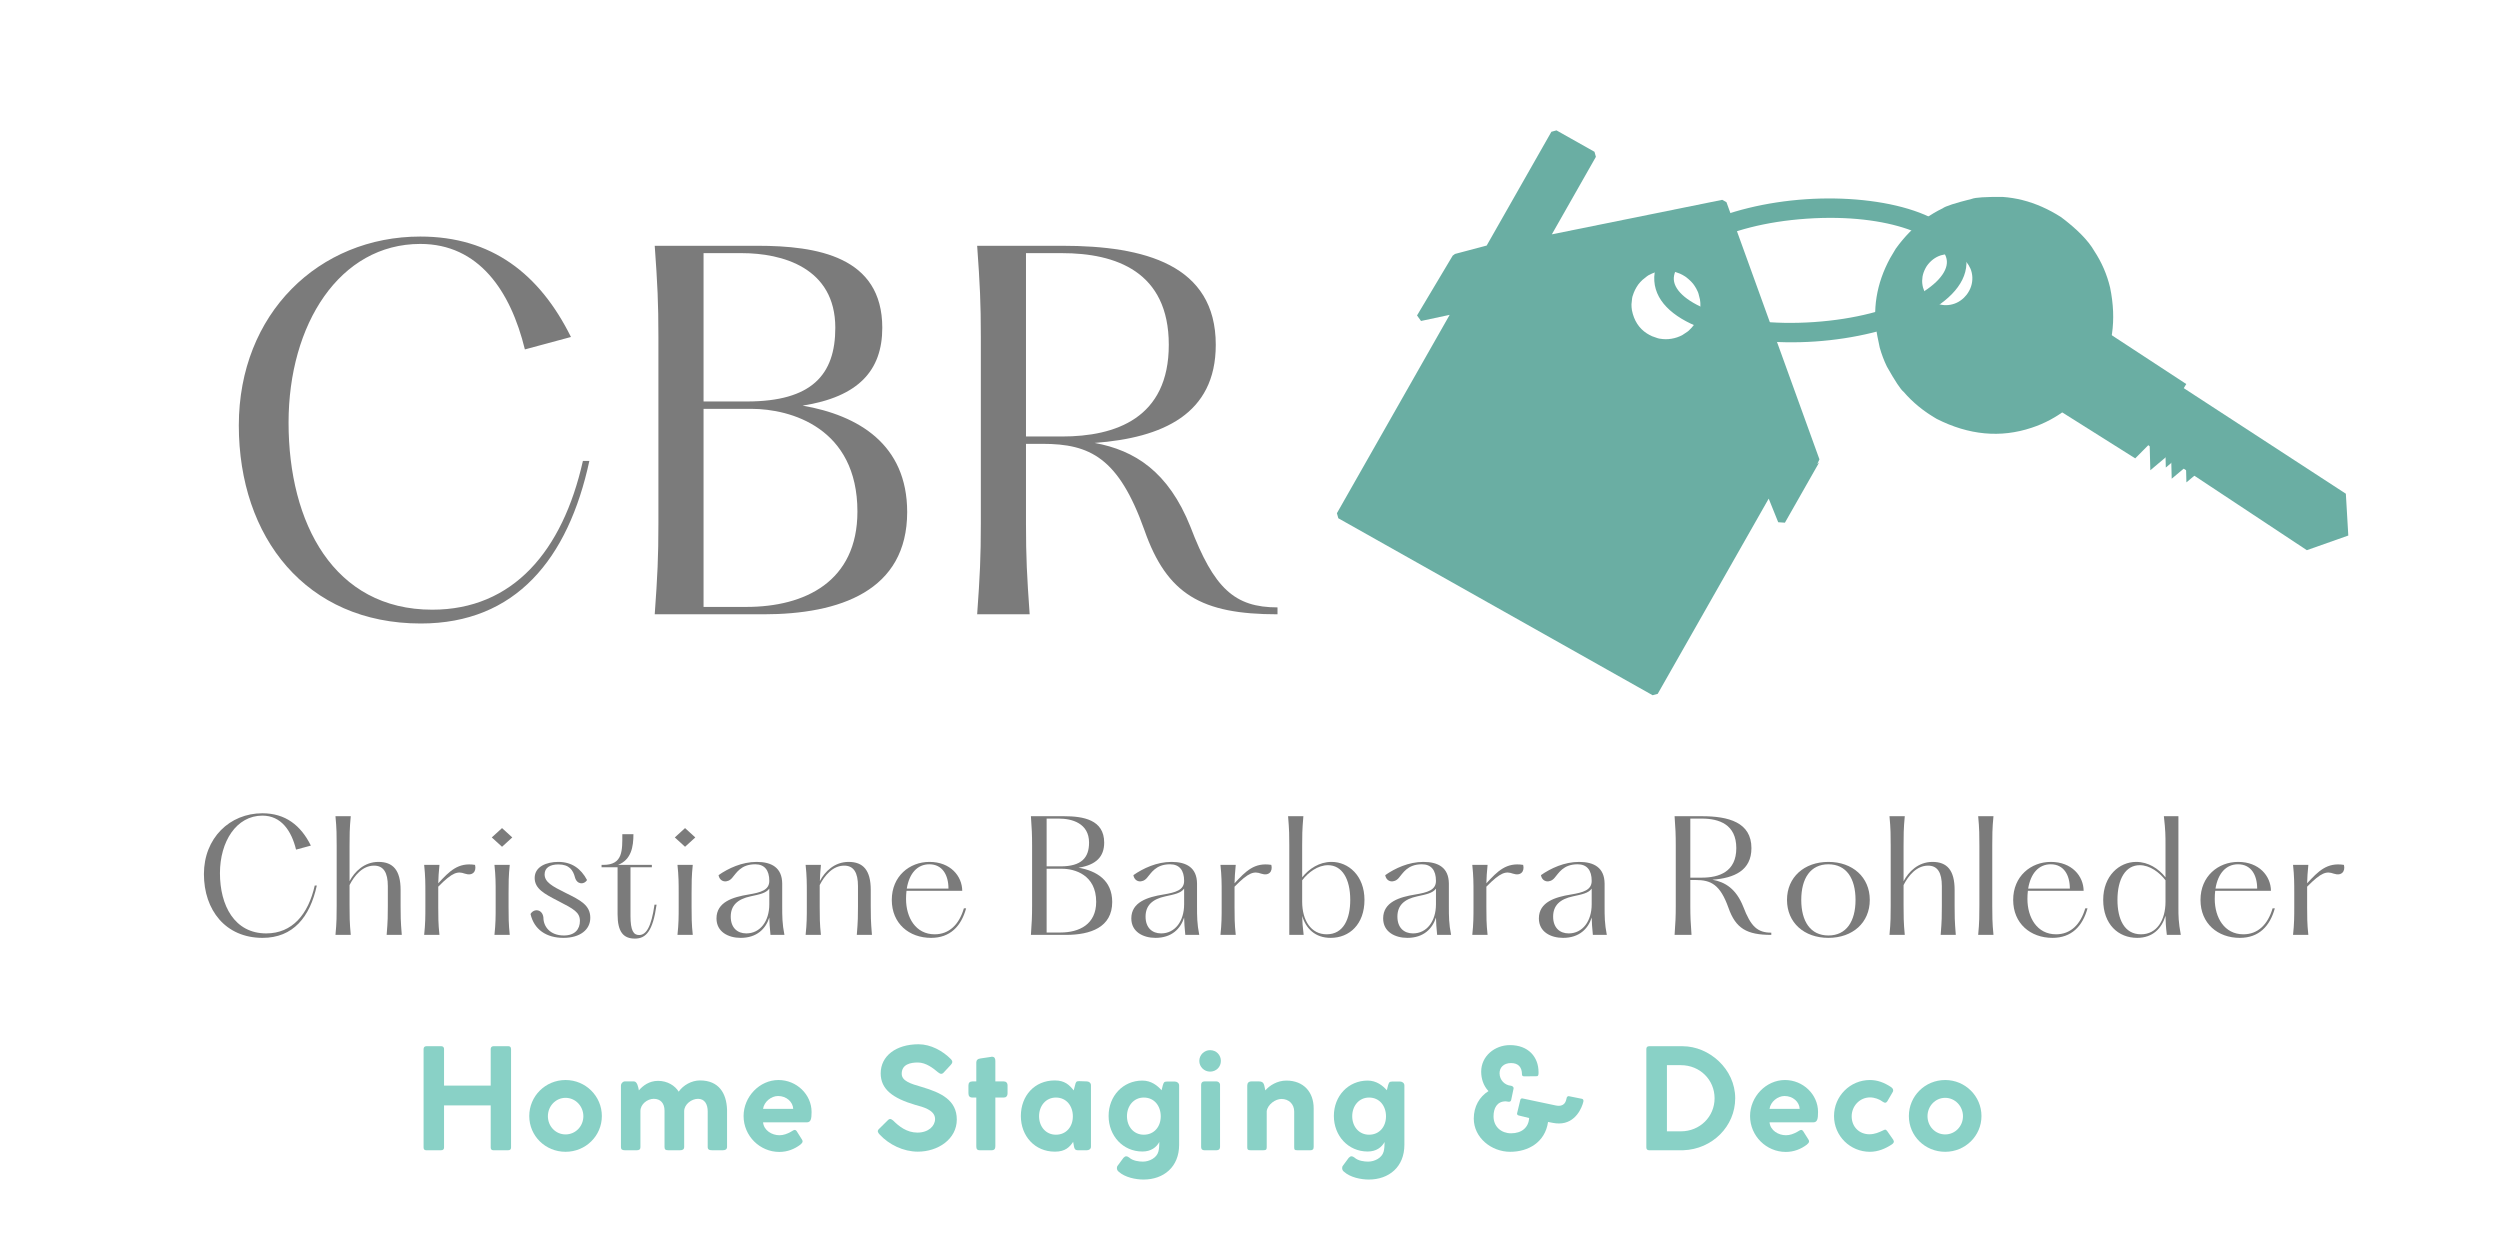 <svg xmlns="http://www.w3.org/2000/svg" xmlns:xlink="http://www.w3.org/1999/xlink" width="464" zoomAndPan="magnify" viewBox="0 0 348 174.75" height="233" preserveAspectRatio="xMidYMid meet" version="1.0"><defs><g/><clipPath id="42770cbd95"><path d="M 286 46 L 326.895 46 L 326.895 77 L 286 77 Z M 286 46 " clip-rule="nonzero"/></clipPath><clipPath id="855d3e62af"><path d="M 186.098 18.141 L 253 18.141 L 253 96.781 L 186.098 96.781 Z M 186.098 18.141 " clip-rule="nonzero"/></clipPath><clipPath id="f212c55adb"><path d="M 186.098 18.141 L 254 18.141 L 254 96.781 L 186.098 96.781 Z M 186.098 18.141 " clip-rule="nonzero"/></clipPath></defs><g clip-path="url(#42770cbd95)"><path fill="#6aaea3" d="M 326.883 74.547 L 326.543 68.727 L 303.98 54.031 L 304.328 53.457 L 293.699 46.496 L 286.629 57.133 L 297.223 63.805 L 299.039 61.973 L 321.113 76.586 L 326.883 74.547 " fill-opacity="1" fill-rule="nonzero"/></g><path fill="#6aaea3" d="M 268.207 37.031 L 268.41 36.762 C 268.691 36.422 269.004 36.141 269.344 35.926 C 269.516 35.816 269.695 35.723 269.883 35.645 C 269.969 35.586 270.266 35.508 270.773 35.402 C 271.836 35.297 272.727 35.566 273.445 36.203 C 273.602 36.348 273.738 36.5 273.859 36.66 C 273.941 36.73 274.086 36.984 274.301 37.422 C 274.445 37.781 274.531 38.172 274.551 38.59 C 274.582 39.477 274.316 40.293 273.746 41.039 C 273.461 41.375 273.258 41.582 273.141 41.656 C 272.977 41.789 272.809 41.906 272.633 42.008 C 272.285 42.207 271.91 42.344 271.508 42.418 C 271.102 42.496 270.703 42.5 270.309 42.434 C 269.891 42.371 269.469 42.203 269.039 41.93 C 268.688 41.684 268.398 41.398 268.172 41.078 C 268.059 40.918 267.961 40.75 267.879 40.57 C 267.703 40.109 267.613 39.824 267.617 39.711 C 267.582 39.504 267.562 39.301 267.562 39.102 C 267.594 38.598 267.637 38.297 267.684 38.199 C 267.789 37.805 267.965 37.414 268.207 37.031 M 263.887 34.621 L 263.105 35.938 C 262.145 37.703 261.516 39.508 261.219 41.348 C 261.07 42.27 261.008 43.199 261.023 44.141 C 260.934 44.609 261.145 46.027 261.66 48.391 C 261.918 49.309 262.25 50.188 262.656 51.027 C 263.801 53.059 264.578 54.23 264.984 54.543 C 266.25 56.016 267.789 57.273 269.594 58.312 C 274.074 60.578 278.484 60.988 282.816 59.539 C 284.586 58.957 286.23 58.078 287.75 56.898 C 289.246 55.871 290.664 54.234 292.008 51.984 C 294.082 48.566 294.656 44.582 293.727 40.035 C 293.293 38.211 292.559 36.512 291.523 34.938 C 290.688 33.484 289.148 31.914 286.906 30.227 C 285.152 29.105 283.355 28.312 281.527 27.852 C 280.609 27.621 279.684 27.477 278.75 27.41 C 276.398 27.395 274.977 27.484 274.484 27.68 C 272.148 28.266 270.793 28.707 270.418 29 C 269.574 29.406 268.77 29.883 268.004 30.434 C 266.477 31.535 265.102 32.93 263.887 34.621 Z M 263.887 34.621 " fill-opacity="1" fill-rule="nonzero"/><path fill="#6aaea3" d="M 299.324 65.461 L 299.18 59.812 C 300.645 60.504 302.109 61.195 303.574 61.883 L 299.324 65.461 " fill-opacity="1" fill-rule="nonzero"/><path fill="#6aaea3" d="M 301.48 65.082 L 301.34 59.438 L 305.73 61.504 L 301.48 65.082 " fill-opacity="1" fill-rule="nonzero"/><path fill="#6aaea3" d="M 302.301 66.637 L 302.16 60.988 C 303.625 61.68 305.09 62.367 306.555 63.059 C 305.137 64.25 303.719 65.445 302.301 66.637 " fill-opacity="1" fill-rule="nonzero"/><path fill="#6aaea3" d="M 304.348 67.148 L 304.207 61.504 L 308.598 63.574 L 304.348 67.148 " fill-opacity="1" fill-rule="nonzero"/><g clip-path="url(#855d3e62af)"><path fill="#6aaea3" d="M 234.562 38.48 L 234.605 38.508 C 235.219 38.965 235.652 39.402 235.902 39.816 C 236.055 40.039 236.184 40.273 236.289 40.52 C 236.371 40.629 236.488 41.023 236.637 41.699 C 236.84 42.961 236.543 44.152 235.754 45.281 C 235.574 45.516 235.383 45.727 235.18 45.918 C 235.094 46.039 234.766 46.277 234.195 46.633 C 233.723 46.891 233.207 47.066 232.645 47.156 C 232.113 47.242 231.594 47.238 231.086 47.148 C 230.957 47.152 230.582 47.035 229.961 46.801 C 229.719 46.691 229.477 46.559 229.234 46.406 C 228.141 45.695 227.449 44.621 227.164 43.184 C 227.117 42.902 227.098 42.629 227.102 42.355 C 227.156 41.676 227.215 41.273 227.285 41.145 C 227.441 40.617 227.695 40.102 228.047 39.602 C 228.227 39.371 228.418 39.16 228.621 38.969 C 229.145 38.527 229.473 38.289 229.605 38.25 C 230.078 37.992 230.594 37.82 231.152 37.727 C 231.684 37.645 232.207 37.645 232.715 37.734 C 232.844 37.73 233.219 37.848 233.836 38.086 C 234.082 38.195 234.324 38.324 234.562 38.48 M 239.836 28.324 L 215.004 33.355 L 221.699 21.578 L 216.402 18.598 L 207.273 34.656 L 202.66 35.848 L 197.695 44.176 L 202.816 43.078 L 186.547 71.691 L 230.305 96.328 L 246.285 68.219 L 248.008 72.504 L 252.773 64.117 Z M 239.836 28.324 " fill-opacity="1" fill-rule="nonzero"/></g><g clip-path="url(#f212c55adb)"><path fill="#6aaea3" d="M 239.5 28.918 L 252.207 64.066 L 248.09 71.312 L 246.766 68.027 L 245.832 67.965 L 230.105 95.625 L 187.254 71.496 L 203.266 43.336 L 202.707 42.574 L 198.75 43.422 L 202.996 36.293 L 207.367 35.137 C 206.832 35.156 206.949 35.082 207.723 34.91 L 216.602 19.301 L 220.992 21.773 L 214.551 33.102 L 215.105 33.859 L 239.5 28.918 M 240.324 28.148 L 239.734 27.816 L 216.016 32.621 L 222.148 21.832 L 221.953 21.129 L 216.66 18.148 L 215.953 18.344 L 206.945 34.18 L 202.527 35.352 L 202.215 35.586 L 197.25 43.91 L 197.805 44.68 L 201.793 43.828 L 186.098 71.438 L 186.293 72.141 L 230.047 96.777 L 230.754 96.582 L 246.203 69.41 L 247.527 72.695 L 248.461 72.758 L 253.227 64.371 L 252.961 64.598 L 253.266 63.941 Z M 240.324 28.148 " fill-opacity="1" fill-rule="nonzero"/></g><path fill="#6aaea3" d="M 230.281 39.121 C 229.848 32.883 240.473 28.477 251.316 27.738 C 262.16 26.996 273.289 29.914 273.723 36.152 C 274.152 42.391 263.527 46.793 252.684 47.535 C 241.84 48.277 230.711 45.359 230.281 39.121 M 232.996 38.934 C 233.215 42.137 240.848 45.629 252.496 44.832 C 264.145 44.035 271.227 39.539 271.004 36.336 C 270.785 33.137 263.152 29.645 251.504 30.441 C 239.855 31.234 232.773 35.734 232.996 38.934 Z M 232.996 38.934 " fill-opacity="1" fill-rule="nonzero"/><g fill="#7b7b7b" fill-opacity="1"><g transform="translate(27.148, 130.137)"><g><path d="M 16.664 -6.875 C 15.754 -2.828 13.523 -0.207 9.91 -0.207 C 5.492 -0.207 3.469 -4.09 3.469 -8.59 C 3.469 -13.008 5.762 -16.602 9.375 -16.602 C 11.996 -16.602 13.422 -14.496 14.062 -11.871 L 16.125 -12.43 C 14.723 -15.258 12.574 -16.93 9.375 -16.93 C 4.832 -16.93 1.238 -13.484 1.238 -8.465 C 1.238 -3.449 4.254 0.414 9.395 0.414 C 13.648 0.414 16 -2.477 16.953 -6.875 Z M 16.664 -6.875 "/></g></g></g><g fill="#7b7b7b" fill-opacity="1"><g transform="translate(45.377, 130.137)"><g><path d="M 8.445 0 L 10.551 0 C 10.387 -1.98 10.387 -2.746 10.387 -4.004 L 10.387 -6.258 C 10.387 -9.004 9.332 -10.16 7.309 -10.16 C 5.305 -10.16 3.965 -8.773 3.281 -7.473 L 3.281 -12.449 C 3.281 -13.711 3.281 -14.824 3.449 -16.52 L 1.32 -16.52 C 1.488 -14.824 1.488 -13.711 1.488 -12.449 L 1.488 -4.066 C 1.488 -2.809 1.488 -1.691 1.32 0 L 3.449 0 C 3.281 -1.691 3.281 -2.809 3.281 -4.066 L 3.281 -6.938 C 3.945 -8.238 5.078 -9.641 6.691 -9.641 C 8.012 -9.641 8.609 -8.672 8.609 -6.793 L 8.609 -4.004 C 8.609 -2.746 8.609 -1.98 8.445 0 Z M 8.445 0 "/></g></g></g><g fill="#7b7b7b" fill-opacity="1"><g transform="translate(57.723, 130.137)"><g><path d="M 8.402 -9.746 C 6.051 -10.117 4.852 -8.879 3.281 -7.184 C 3.305 -7.969 3.344 -8.754 3.449 -9.746 L 1.32 -9.746 C 1.488 -8.195 1.488 -7.145 1.488 -5.863 L 1.488 -3.859 C 1.488 -2.602 1.488 -1.547 1.32 0 L 3.449 0 C 3.281 -1.547 3.281 -2.602 3.281 -3.859 L 3.281 -6.711 C 5.285 -8.754 5.988 -8.879 6.98 -8.527 C 8.074 -8.156 8.629 -8.836 8.402 -9.746 Z M 8.402 -9.746 "/></g></g></g><g fill="#7b7b7b" fill-opacity="1"><g transform="translate(67.137, 130.137)"><g><path d="M 2.746 -12.266 L 4.172 -13.566 L 2.746 -14.867 L 1.32 -13.566 Z M 1.691 -9.746 C 1.859 -8.195 1.859 -7.145 1.859 -5.863 L 1.859 -3.859 C 1.859 -2.602 1.859 -1.547 1.691 0 L 3.82 0 C 3.656 -1.547 3.656 -2.602 3.656 -3.859 L 3.656 -5.863 C 3.656 -7.145 3.656 -8.195 3.82 -9.746 Z M 1.691 -9.746 "/></g></g></g><g fill="#7b7b7b" fill-opacity="1"><g transform="translate(73.083, 130.137)"><g><path d="M 0.766 -2.91 C 1.258 -0.742 2.973 0.414 5.348 0.414 C 7.66 0.414 9.086 -0.723 9.086 -2.375 C 9.086 -4.148 7.703 -4.832 5.656 -5.844 C 3.777 -6.773 2.727 -7.352 2.727 -8.426 C 2.727 -9.352 3.488 -9.809 4.645 -9.809 C 6.152 -9.809 6.691 -9.023 6.957 -7.992 C 7.227 -7 8.238 -6.957 8.629 -7.641 C 7.785 -9.23 6.504 -10.16 4.625 -10.16 C 3.016 -10.16 1.344 -9.52 1.344 -7.93 C 1.344 -6.422 2.684 -5.719 4.605 -4.727 C 6.812 -3.594 7.641 -3.137 7.641 -1.941 C 7.641 -0.805 6.957 0.082 5.41 0.082 C 3.469 0.082 2.559 -1.176 2.559 -2.414 C 2.438 -3.57 1.258 -3.738 0.766 -2.91 Z M 0.766 -2.91 "/></g></g></g><g fill="#7b7b7b" fill-opacity="1"><g transform="translate(83.385, 130.137)"><g><path d="M 7.723 -4.211 C 7.27 -1.055 6.547 0.02 5.574 0.02 C 4.812 0.02 4.379 -0.578 4.379 -2.645 L 4.379 -9.414 L 7.352 -9.414 L 7.352 -9.746 L 2.645 -9.746 C 4.5 -10.469 4.789 -12.285 4.789 -14.02 L 3.242 -14.02 C 3.242 -11.789 3.344 -9.746 0.621 -9.746 L 0.352 -9.746 L 0.352 -9.414 L 2.582 -9.414 L 2.582 -2.871 C 2.582 -0.391 3.406 0.516 4.996 0.516 C 6.547 0.516 7.496 -0.535 8.012 -4.211 Z M 7.723 -4.211 "/></g></g></g><g fill="#7b7b7b" fill-opacity="1"><g transform="translate(92.613, 130.137)"><g><path d="M 2.746 -12.266 L 4.172 -13.566 L 2.746 -14.867 L 1.32 -13.566 Z M 1.691 -9.746 C 1.859 -8.195 1.859 -7.145 1.859 -5.863 L 1.859 -3.859 C 1.859 -2.602 1.859 -1.547 1.691 0 L 3.82 0 C 3.656 -1.547 3.656 -2.602 3.656 -3.859 L 3.656 -5.863 C 3.656 -7.145 3.656 -8.195 3.82 -9.746 Z M 1.691 -9.746 "/></g></g></g><g fill="#7b7b7b" fill-opacity="1"><g transform="translate(98.559, 130.137)"><g><path d="M 10.633 0 C 10.324 -1.547 10.324 -2.602 10.324 -4.004 L 10.324 -7.145 C 10.305 -9.352 8.859 -10.16 6.773 -10.16 C 4.727 -10.16 2.828 -9.27 1.465 -8.32 C 1.633 -7.309 2.727 -7.164 3.367 -7.949 C 3.922 -8.57 4.543 -9.828 6.566 -9.828 C 7.867 -9.828 8.527 -9.004 8.527 -7.516 C 8.527 -6.234 7.352 -5.906 5.617 -5.617 C 3.469 -5.266 1.176 -4.582 1.176 -2.293 C 1.176 -0.414 2.828 0.414 4.543 0.414 C 6.793 0.414 8.031 -0.848 8.527 -2.414 C 8.547 -1.652 8.59 -1.012 8.691 0 Z M 5.328 -0.207 C 4.066 -0.207 3.16 -1.012 3.16 -2.539 C 3.16 -4.09 4.09 -4.977 5.926 -5.367 C 7.164 -5.637 8.074 -5.801 8.527 -6.441 L 8.527 -4.254 C 8.527 -1.922 7.27 -0.207 5.328 -0.207 Z M 5.328 -0.207 "/></g></g></g><g fill="#7b7b7b" fill-opacity="1"><g transform="translate(110.822, 130.137)"><g><path d="M 8.445 0 L 10.551 0 C 10.387 -1.98 10.387 -2.746 10.387 -4.004 L 10.387 -6.258 C 10.387 -9.004 9.332 -10.16 7.309 -10.16 C 5.328 -10.16 3.984 -8.797 3.305 -7.496 C 3.324 -8.176 3.367 -8.879 3.449 -9.746 L 1.32 -9.746 C 1.488 -8.195 1.488 -7.145 1.488 -5.863 L 1.488 -3.859 C 1.488 -2.602 1.488 -1.547 1.32 0 L 3.449 0 C 3.281 -1.547 3.281 -2.602 3.281 -3.859 L 3.281 -6.938 C 3.945 -8.238 5.078 -9.641 6.691 -9.641 C 8.012 -9.641 8.609 -8.672 8.609 -6.793 L 8.609 -4.004 C 8.609 -2.746 8.609 -1.98 8.445 0 Z M 8.445 0 "/></g></g></g><g fill="#7b7b7b" fill-opacity="1"><g transform="translate(123.168, 130.137)"><g><path d="M 11.004 -3.695 C 10.344 -1.445 8.961 -0.082 6.938 -0.082 C 4.293 -0.082 2.953 -2.414 2.953 -4.996 C 2.953 -5.391 2.973 -5.781 3.016 -6.133 L 10.777 -6.133 C 10.758 -8.195 9.125 -10.16 6.215 -10.16 C 3.426 -10.16 0.969 -8.156 0.969 -4.871 C 0.969 -1.59 3.367 0.414 6.441 0.414 C 9.105 0.414 10.633 -1.219 11.316 -3.695 Z M 6.195 -9.828 C 8.012 -9.828 8.859 -8.34 8.859 -6.441 L 3.055 -6.441 C 3.406 -8.59 4.543 -9.828 6.195 -9.828 Z M 6.195 -9.828 "/></g></g></g><g fill="#7b7b7b" fill-opacity="1"><g transform="translate(135.7, 130.137)"><g/></g></g><g fill="#7b7b7b" fill-opacity="1"><g transform="translate(142.058, 130.137)"><g><path d="M 8.074 -9.352 C 10.57 -9.746 11.645 -10.922 11.645 -12.844 C 11.645 -16.043 8.715 -16.52 6.051 -16.52 L 1.445 -16.52 C 1.57 -14.785 1.609 -13.957 1.609 -12.449 L 1.609 -4.066 C 1.609 -2.559 1.57 -1.734 1.445 0 L 6.316 0 C 9.746 0 12.762 -1.055 12.762 -4.582 C 12.762 -7.617 10.57 -8.918 8.074 -9.352 Z M 3.633 -16.188 L 5.348 -16.188 C 7.145 -16.188 9.539 -15.547 9.539 -12.844 C 9.539 -10.738 8.484 -9.539 5.574 -9.539 L 3.633 -9.539 Z M 5.555 -0.332 L 3.633 -0.332 L 3.633 -9.207 L 5.781 -9.207 C 7.535 -9.207 10.531 -8.363 10.531 -4.605 C 10.531 -1.465 8.176 -0.332 5.555 -0.332 Z M 5.555 -0.332 "/></g></g></g><g fill="#7b7b7b" fill-opacity="1"><g transform="translate(156.303, 130.137)"><g><path d="M 10.633 0 C 10.324 -1.547 10.324 -2.602 10.324 -4.004 L 10.324 -7.145 C 10.305 -9.352 8.859 -10.16 6.773 -10.16 C 4.727 -10.16 2.828 -9.27 1.465 -8.32 C 1.633 -7.309 2.727 -7.164 3.367 -7.949 C 3.922 -8.57 4.543 -9.828 6.566 -9.828 C 7.867 -9.828 8.527 -9.004 8.527 -7.516 C 8.527 -6.234 7.352 -5.906 5.617 -5.617 C 3.469 -5.266 1.176 -4.582 1.176 -2.293 C 1.176 -0.414 2.828 0.414 4.543 0.414 C 6.793 0.414 8.031 -0.848 8.527 -2.414 C 8.547 -1.652 8.59 -1.012 8.691 0 Z M 5.328 -0.207 C 4.066 -0.207 3.16 -1.012 3.16 -2.539 C 3.16 -4.09 4.09 -4.977 5.926 -5.367 C 7.164 -5.637 8.074 -5.801 8.527 -6.441 L 8.527 -4.254 C 8.527 -1.922 7.27 -0.207 5.328 -0.207 Z M 5.328 -0.207 "/></g></g></g><g fill="#7b7b7b" fill-opacity="1"><g transform="translate(168.567, 130.137)"><g><path d="M 8.402 -9.746 C 6.051 -10.117 4.852 -8.879 3.281 -7.184 C 3.305 -7.969 3.344 -8.754 3.449 -9.746 L 1.32 -9.746 C 1.488 -8.195 1.488 -7.145 1.488 -5.863 L 1.488 -3.859 C 1.488 -2.602 1.488 -1.547 1.32 0 L 3.449 0 C 3.281 -1.547 3.281 -2.602 3.281 -3.859 L 3.281 -6.711 C 5.285 -8.754 5.988 -8.879 6.98 -8.527 C 8.074 -8.156 8.629 -8.836 8.402 -9.746 Z M 8.402 -9.746 "/></g></g></g><g fill="#7b7b7b" fill-opacity="1"><g transform="translate(177.981, 130.137)"><g><path d="M 7.371 -10.16 C 5.68 -10.16 4.254 -9.23 3.281 -8.012 L 3.281 -12.512 C 3.281 -13.773 3.281 -14.535 3.449 -16.52 L 1.32 -16.52 C 1.488 -14.535 1.488 -13.773 1.488 -12.512 L 1.488 0 L 3.488 0 C 3.344 -1.137 3.305 -1.797 3.281 -2.645 C 3.801 -0.887 5.078 0.414 7.246 0.414 C 9.871 0.414 11.953 -1.488 11.953 -4.871 C 11.953 -8.238 9.727 -10.16 7.371 -10.16 Z M 6.691 -0.082 C 4.523 -0.082 3.281 -2.004 3.281 -4.625 L 3.281 -7.598 C 4.129 -8.715 5.473 -9.703 6.875 -9.703 C 8.816 -9.703 9.973 -7.824 9.973 -4.871 C 9.973 -2.23 9.043 -0.082 6.691 -0.082 Z M 6.691 -0.082 "/></g></g></g><g fill="#7b7b7b" fill-opacity="1"><g transform="translate(191.359, 130.137)"><g><path d="M 10.633 0 C 10.324 -1.547 10.324 -2.602 10.324 -4.004 L 10.324 -7.145 C 10.305 -9.352 8.859 -10.16 6.773 -10.16 C 4.727 -10.16 2.828 -9.27 1.465 -8.32 C 1.633 -7.309 2.727 -7.164 3.367 -7.949 C 3.922 -8.57 4.543 -9.828 6.566 -9.828 C 7.867 -9.828 8.527 -9.004 8.527 -7.516 C 8.527 -6.234 7.352 -5.906 5.617 -5.617 C 3.469 -5.266 1.176 -4.582 1.176 -2.293 C 1.176 -0.414 2.828 0.414 4.543 0.414 C 6.793 0.414 8.031 -0.848 8.527 -2.414 C 8.547 -1.652 8.59 -1.012 8.691 0 Z M 5.328 -0.207 C 4.066 -0.207 3.16 -1.012 3.16 -2.539 C 3.16 -4.09 4.09 -4.977 5.926 -5.367 C 7.164 -5.637 8.074 -5.801 8.527 -6.441 L 8.527 -4.254 C 8.527 -1.922 7.27 -0.207 5.328 -0.207 Z M 5.328 -0.207 "/></g></g></g><g fill="#7b7b7b" fill-opacity="1"><g transform="translate(203.622, 130.137)"><g><path d="M 8.402 -9.746 C 6.051 -10.117 4.852 -8.879 3.281 -7.184 C 3.305 -7.969 3.344 -8.754 3.449 -9.746 L 1.32 -9.746 C 1.488 -8.195 1.488 -7.145 1.488 -5.863 L 1.488 -3.859 C 1.488 -2.602 1.488 -1.547 1.32 0 L 3.449 0 C 3.281 -1.547 3.281 -2.602 3.281 -3.859 L 3.281 -6.711 C 5.285 -8.754 5.988 -8.879 6.98 -8.527 C 8.074 -8.156 8.629 -8.836 8.402 -9.746 Z M 8.402 -9.746 "/></g></g></g><g fill="#7b7b7b" fill-opacity="1"><g transform="translate(213.036, 130.137)"><g><path d="M 10.633 0 C 10.324 -1.547 10.324 -2.602 10.324 -4.004 L 10.324 -7.145 C 10.305 -9.352 8.859 -10.16 6.773 -10.16 C 4.727 -10.16 2.828 -9.27 1.465 -8.32 C 1.633 -7.309 2.727 -7.164 3.367 -7.949 C 3.922 -8.57 4.543 -9.828 6.566 -9.828 C 7.867 -9.828 8.527 -9.004 8.527 -7.516 C 8.527 -6.234 7.352 -5.906 5.617 -5.617 C 3.469 -5.266 1.176 -4.582 1.176 -2.293 C 1.176 -0.414 2.828 0.414 4.543 0.414 C 6.793 0.414 8.031 -0.848 8.527 -2.414 C 8.547 -1.652 8.59 -1.012 8.691 0 Z M 5.328 -0.207 C 4.066 -0.207 3.16 -1.012 3.16 -2.539 C 3.16 -4.09 4.09 -4.977 5.926 -5.367 C 7.164 -5.637 8.074 -5.801 8.527 -6.441 L 8.527 -4.254 C 8.527 -1.922 7.27 -0.207 5.328 -0.207 Z M 5.328 -0.207 "/></g></g></g><g fill="#7b7b7b" fill-opacity="1"><g transform="translate(225.299, 130.137)"><g/></g></g><g fill="#7b7b7b" fill-opacity="1"><g transform="translate(231.658, 130.137)"><g><path d="M 11.004 -3.922 C 10.016 -6.402 8.508 -7.352 6.711 -7.68 C 9.746 -7.906 12.141 -8.961 12.141 -12.078 C 12.141 -15.672 8.941 -16.52 5.266 -16.52 L 1.445 -16.52 C 1.57 -14.785 1.609 -13.957 1.609 -12.449 L 1.609 -4.066 C 1.609 -2.559 1.57 -1.734 1.445 0 L 3.801 0 C 3.676 -1.734 3.633 -2.559 3.633 -4.066 L 3.633 -7.641 L 4.379 -7.641 C 6.504 -7.641 7.785 -7.02 8.941 -3.777 C 9.953 -0.887 11.5 0 14.906 0 L 14.906 -0.309 C 12.988 -0.309 12.059 -1.156 11.004 -3.922 Z M 3.633 -7.969 L 3.633 -16.188 L 5.246 -16.188 C 7.66 -16.188 10.035 -15.363 10.035 -12.078 C 10.035 -8.797 7.66 -7.969 5.246 -7.969 Z M 3.633 -7.969 "/></g></g></g><g fill="#7b7b7b" fill-opacity="1"><g transform="translate(247.782, 130.137)"><g><path d="M 6.73 0.414 C 10.098 0.414 12.492 -1.691 12.492 -4.871 C 12.492 -8.031 10.098 -10.16 6.73 -10.16 C 3.367 -10.16 0.969 -8.031 0.969 -4.871 C 0.969 -1.691 3.367 0.414 6.73 0.414 Z M 6.73 0.082 C 4.234 0.082 2.953 -1.879 2.953 -4.871 C 2.953 -7.867 4.234 -9.828 6.73 -9.828 C 9.23 -9.828 10.508 -7.867 10.508 -4.871 C 10.508 -1.879 9.23 0.082 6.73 0.082 Z M 6.73 0.082 "/></g></g></g><g fill="#7b7b7b" fill-opacity="1"><g transform="translate(261.696, 130.137)"><g><path d="M 8.445 0 L 10.551 0 C 10.387 -1.98 10.387 -2.746 10.387 -4.004 L 10.387 -6.258 C 10.387 -9.004 9.332 -10.16 7.309 -10.16 C 5.305 -10.16 3.965 -8.773 3.281 -7.473 L 3.281 -12.449 C 3.281 -13.711 3.281 -14.824 3.449 -16.52 L 1.32 -16.52 C 1.488 -14.824 1.488 -13.711 1.488 -12.449 L 1.488 -4.066 C 1.488 -2.809 1.488 -1.691 1.32 0 L 3.449 0 C 3.281 -1.691 3.281 -2.809 3.281 -4.066 L 3.281 -6.938 C 3.945 -8.238 5.078 -9.641 6.691 -9.641 C 8.012 -9.641 8.609 -8.672 8.609 -6.793 L 8.609 -4.004 C 8.609 -2.746 8.609 -1.98 8.445 0 Z M 8.445 0 "/></g></g></g><g fill="#7b7b7b" fill-opacity="1"><g transform="translate(274.042, 130.137)"><g><path d="M 1.32 -16.52 C 1.488 -14.824 1.488 -13.711 1.488 -12.449 L 1.488 -4.066 C 1.488 -2.809 1.488 -1.691 1.32 0 L 3.449 0 C 3.281 -1.691 3.281 -2.809 3.281 -4.066 L 3.281 -12.449 C 3.281 -13.711 3.281 -14.824 3.449 -16.52 Z M 1.32 -16.52 "/></g></g></g><g fill="#7b7b7b" fill-opacity="1"><g transform="translate(279.265, 130.137)"><g><path d="M 11.004 -3.695 C 10.344 -1.445 8.961 -0.082 6.938 -0.082 C 4.293 -0.082 2.953 -2.414 2.953 -4.996 C 2.953 -5.391 2.973 -5.781 3.016 -6.133 L 10.777 -6.133 C 10.758 -8.195 9.125 -10.16 6.215 -10.16 C 3.426 -10.16 0.969 -8.156 0.969 -4.871 C 0.969 -1.59 3.367 0.414 6.441 0.414 C 9.105 0.414 10.633 -1.219 11.316 -3.695 Z M 6.195 -9.828 C 8.012 -9.828 8.859 -8.34 8.859 -6.441 L 3.055 -6.441 C 3.406 -8.59 4.543 -9.828 6.195 -9.828 Z M 6.195 -9.828 "/></g></g></g><g fill="#7b7b7b" fill-opacity="1"><g transform="translate(291.797, 130.137)"><g><path d="M 11.77 0 C 11.438 -1.836 11.438 -2.602 11.438 -3.859 L 11.438 -16.52 L 9.414 -16.52 C 9.641 -14.535 9.641 -13.773 9.641 -12.512 L 9.641 -8.012 C 8.672 -9.23 7.246 -10.16 5.555 -10.16 C 3.223 -10.16 0.969 -8.238 0.969 -4.871 C 0.969 -1.488 3.055 0.414 5.699 0.414 C 7.867 0.414 9.125 -0.91 9.641 -2.664 C 9.664 -1.754 9.684 -1.156 9.828 0 Z M 6.234 -0.082 C 3.883 -0.082 2.953 -2.23 2.953 -4.871 C 2.953 -7.824 4.109 -9.703 6.051 -9.703 C 7.453 -9.703 8.797 -8.715 9.641 -7.598 L 9.641 -4.625 C 9.641 -2.004 8.402 -0.082 6.234 -0.082 Z M 6.234 -0.082 "/></g></g></g><g fill="#7b7b7b" fill-opacity="1"><g transform="translate(305.34, 130.137)"><g><path d="M 11.004 -3.695 C 10.344 -1.445 8.961 -0.082 6.938 -0.082 C 4.293 -0.082 2.953 -2.414 2.953 -4.996 C 2.953 -5.391 2.973 -5.781 3.016 -6.133 L 10.777 -6.133 C 10.758 -8.195 9.125 -10.16 6.215 -10.16 C 3.426 -10.16 0.969 -8.156 0.969 -4.871 C 0.969 -1.59 3.367 0.414 6.441 0.414 C 9.105 0.414 10.633 -1.219 11.316 -3.695 Z M 6.195 -9.828 C 8.012 -9.828 8.859 -8.34 8.859 -6.441 L 3.055 -6.441 C 3.406 -8.59 4.543 -9.828 6.195 -9.828 Z M 6.195 -9.828 "/></g></g></g><g fill="#7b7b7b" fill-opacity="1"><g transform="translate(317.872, 130.137)"><g><path d="M 8.402 -9.746 C 6.051 -10.117 4.852 -8.879 3.281 -7.184 C 3.305 -7.969 3.344 -8.754 3.449 -9.746 L 1.32 -9.746 C 1.488 -8.195 1.488 -7.145 1.488 -5.863 L 1.488 -3.859 C 1.488 -2.602 1.488 -1.547 1.32 0 L 3.449 0 C 3.281 -1.547 3.281 -2.602 3.281 -3.859 L 3.281 -6.711 C 5.285 -8.754 5.988 -8.879 6.98 -8.527 C 8.074 -8.156 8.629 -8.836 8.402 -9.746 Z M 8.402 -9.746 "/></g></g></g><g fill="#7b7b7b" fill-opacity="1"><g transform="translate(29.395, 85.51)"><g><path d="M 51.746 -21.352 C 48.926 -8.785 42 -0.641 30.777 -0.641 C 17.059 -0.641 10.773 -12.695 10.773 -26.676 C 10.773 -40.398 17.891 -51.555 29.113 -51.555 C 37.254 -51.555 41.68 -45.016 43.668 -36.871 L 50.082 -38.602 C 45.719 -47.387 39.051 -52.582 29.113 -52.582 C 15.004 -52.582 3.848 -41.871 3.848 -26.289 C 3.848 -10.707 13.211 1.281 29.176 1.281 C 42.387 1.281 49.695 -7.695 52.645 -21.352 Z M 51.746 -21.352 "/></g></g></g><g fill="#7b7b7b" fill-opacity="1"><g transform="translate(86.65, 85.51)"><g><path d="M 25.07 -29.047 C 32.832 -30.266 36.164 -33.922 36.164 -39.883 C 36.164 -49.824 27.059 -51.297 18.789 -51.297 L 4.488 -51.297 C 4.875 -45.914 5 -43.348 5 -38.668 L 5 -12.633 C 5 -7.953 4.875 -5.387 4.488 0 L 19.621 0 C 30.266 0 39.629 -3.27 39.629 -14.234 C 39.629 -23.66 32.832 -27.703 25.07 -29.047 Z M 11.285 -50.273 L 16.609 -50.273 C 22.188 -50.273 29.625 -48.285 29.625 -39.883 C 29.625 -33.344 26.355 -29.625 17.312 -29.625 L 11.285 -29.625 Z M 17.25 -1.027 L 11.285 -1.027 L 11.285 -28.598 L 17.953 -28.598 C 23.406 -28.598 32.703 -25.969 32.703 -14.301 C 32.703 -4.555 25.395 -1.027 17.25 -1.027 Z M 17.25 -1.027 "/></g></g></g><g fill="#7b7b7b" fill-opacity="1"><g transform="translate(131.532, 85.51)"><g><path d="M 34.176 -12.184 C 31.102 -19.879 26.418 -22.828 20.84 -23.855 C 30.266 -24.559 37.703 -27.828 37.703 -37.512 C 37.703 -48.668 27.766 -51.297 16.352 -51.297 L 4.488 -51.297 C 4.875 -45.914 5 -43.348 5 -38.668 L 5 -12.633 C 5 -7.953 4.875 -5.387 4.488 0 L 11.797 0 C 11.414 -5.387 11.285 -7.953 11.285 -12.633 L 11.285 -23.727 L 13.594 -23.727 C 20.199 -23.727 24.176 -21.801 27.766 -11.734 C 30.906 -2.758 35.715 0 46.297 0 L 46.297 -0.961 C 40.332 -0.961 37.449 -3.59 34.176 -12.184 Z M 11.285 -24.75 L 11.285 -50.273 L 16.289 -50.273 C 23.789 -50.273 31.164 -47.707 31.164 -37.512 C 31.164 -27.316 23.789 -24.75 16.289 -24.75 Z M 11.285 -24.75 "/></g></g></g><g fill="#89d1c6" fill-opacity="1"><g transform="translate(57.38, 160.115)"><g><path d="M 10.926 -0.391 C 10.926 -0.137 11.043 0 11.297 0 L 13.348 0 C 13.641 0 13.758 -0.137 13.758 -0.391 L 13.758 -14.09 C 13.758 -14.402 13.562 -14.48 13.406 -14.48 L 11.297 -14.48 C 11.043 -14.48 10.926 -14.305 10.926 -14.07 L 10.926 -8.996 L 4.43 -8.996 L 4.43 -14.09 C 4.43 -14.402 4.215 -14.48 4.059 -14.48 L 1.953 -14.48 C 1.699 -14.48 1.582 -14.305 1.582 -14.07 L 1.582 -0.391 C 1.582 -0.137 1.699 0 1.953 0 L 4 0 C 4.312 0 4.43 -0.137 4.43 -0.391 L 4.43 -6.246 L 10.926 -6.246 Z M 10.926 -0.391 "/></g></g></g><g fill="#89d1c6" fill-opacity="1"><g transform="translate(73.087, 160.115)"><g><path d="M 0.586 -4.762 C 0.586 -1.992 2.828 0.215 5.641 0.215 C 8.43 0.215 10.691 -1.992 10.691 -4.762 C 10.691 -7.531 8.43 -9.777 5.641 -9.777 C 2.828 -9.777 0.586 -7.531 0.586 -4.762 Z M 3.18 -4.742 C 3.18 -6.129 4.254 -7.297 5.641 -7.297 C 7.023 -7.297 8.117 -6.129 8.117 -4.742 C 8.117 -3.336 7.023 -2.203 5.641 -2.203 C 4.254 -2.203 3.18 -3.336 3.18 -4.742 Z M 3.18 -4.742 "/></g></g></g><g fill="#89d1c6" fill-opacity="1"><g transform="translate(84.99, 160.115)"><g><path d="M 1.973 -9.582 C 1.738 -9.582 1.445 -9.328 1.445 -8.977 L 1.445 -0.43 C 1.445 -0.117 1.621 0 1.992 0 L 3.668 0 C 3.961 0 4.156 -0.117 4.156 -0.41 L 4.156 -5.465 C 4.156 -6.418 5.133 -7.16 6.012 -7.16 C 6.945 -7.16 7.512 -6.555 7.512 -5.504 L 7.512 -0.449 C 7.512 -0.098 7.668 0 8.059 0 L 9.66 0 C 10.012 0 10.246 -0.098 10.246 -0.469 L 10.246 -5.426 C 10.246 -6.398 11.277 -7.16 12.176 -7.16 C 13.113 -7.16 13.523 -6.383 13.523 -5.406 L 13.523 -0.449 C 13.523 -0.098 13.738 0 14.148 0 L 15.629 0 C 15.961 0 16.215 -0.117 16.215 -0.469 L 16.215 -4.781 C 16.215 -5.094 16.215 -5.367 16.215 -5.66 C 16.137 -7.922 15.082 -9.719 12.449 -9.719 C 11.277 -9.719 10.109 -9.055 9.484 -8.156 C 8.977 -8.977 7.941 -9.66 6.613 -9.66 C 5.367 -9.66 4.488 -8.977 3.941 -8.332 C 3.863 -8.781 3.707 -9.582 3.258 -9.582 Z M 1.973 -9.582 "/></g></g></g><g fill="#89d1c6" fill-opacity="1"><g transform="translate(102.648, 160.115)"><g><path d="M 3.57 -3.883 L 9.641 -3.883 C 10.207 -3.883 10.324 -4.312 10.324 -5.328 C 10.324 -7.766 8.234 -9.777 5.719 -9.777 C 3.082 -9.777 0.859 -7.453 0.859 -4.762 C 0.859 -1.992 3.121 0.234 5.836 0.234 C 6.945 0.234 7.941 -0.156 8.762 -0.781 C 8.918 -0.918 9.074 -1.055 9.074 -1.25 C 9.074 -1.328 9.035 -1.406 8.977 -1.504 L 8.254 -2.652 C 8.156 -2.789 8.059 -2.828 7.961 -2.828 C 7.805 -2.828 7.629 -2.652 7.414 -2.555 C 6.926 -2.281 6.398 -2.09 5.855 -2.09 C 4.801 -2.09 3.688 -2.75 3.57 -3.883 Z M 3.57 -5.758 C 3.707 -6.75 4.703 -7.551 5.66 -7.551 C 6.828 -7.551 7.727 -6.73 7.766 -5.758 Z M 3.57 -5.758 "/></g></g></g><g fill="#89d1c6" fill-opacity="1"><g transform="translate(114.434, 160.115)"><g/></g></g><g fill="#89d1c6" fill-opacity="1"><g transform="translate(121.166, 160.115)"><g><path d="M 1.27 -2.203 C 2.574 -0.781 4.586 0.195 6.594 0.195 C 9.426 0.195 12.02 -1.562 12.02 -4.273 C 12.02 -6.984 9.816 -8.02 7.18 -8.801 C 5.523 -9.27 4.352 -9.66 4.352 -10.652 C 4.352 -11.98 5.602 -12.215 6.594 -12.215 C 7.746 -12.215 8.762 -11.395 9.387 -10.867 C 9.543 -10.75 9.699 -10.637 9.855 -10.637 C 9.953 -10.637 10.031 -10.672 10.129 -10.75 L 11.199 -11.902 C 11.453 -12.176 11.453 -12.41 11.219 -12.664 C 10.07 -13.836 8.391 -14.754 6.691 -14.754 C 3.551 -14.754 1.426 -13.113 1.426 -10.711 C 1.426 -8.488 3.102 -7.238 6.266 -6.305 C 7.297 -6.031 8.996 -5.602 8.996 -4.352 C 8.996 -3.375 8.078 -2.457 6.535 -2.457 C 5.055 -2.457 3.961 -3.336 3.16 -4.137 C 3.023 -4.254 2.867 -4.352 2.73 -4.352 C 2.652 -4.352 2.574 -4.312 2.477 -4.234 L 1.172 -2.945 C 0.898 -2.672 1.055 -2.438 1.27 -2.203 Z M 1.27 -2.203 "/></g></g></g><g fill="#89d1c6" fill-opacity="1"><g transform="translate(134.298, 160.115)"><g><path d="M 1.602 -9.582 L 1.074 -9.582 C 0.684 -9.582 0.508 -9.387 0.508 -9.016 L 0.508 -7.941 C 0.508 -7.531 0.684 -7.336 1.074 -7.336 L 1.602 -7.336 L 1.602 -0.566 C 1.602 -0.195 1.699 0 2.09 0 L 3.727 0 C 4.117 0 4.254 -0.195 4.254 -0.566 L 4.254 -7.336 L 5.426 -7.336 C 5.738 -7.336 5.953 -7.531 5.953 -7.941 L 5.953 -9.016 C 5.953 -9.387 5.738 -9.582 5.426 -9.582 L 4.254 -9.582 L 4.254 -12.43 C 4.254 -12.762 4.156 -13.016 3.785 -13.016 C 3.746 -13.016 3.688 -13.016 3.648 -12.996 L 2.203 -12.781 C 1.797 -12.742 1.602 -12.527 1.602 -12.215 Z M 1.602 -9.582 "/></g></g></g><g fill="#89d1c6" fill-opacity="1"><g transform="translate(141.322, 160.115)"><g><path d="M 8.176 -0.527 C 8.234 -0.215 8.332 0 8.723 0 L 9.973 0 C 10.266 0 10.539 -0.176 10.539 -0.488 L 10.539 -9.055 C 10.539 -9.367 10.266 -9.582 9.973 -9.582 L 8.879 -9.621 C 8.508 -9.621 8.43 -9.504 8.332 -9.074 L 8.137 -8.332 C 7.531 -9.094 6.887 -9.719 5.504 -9.719 C 2.691 -9.719 0.781 -7.59 0.781 -4.762 C 0.781 -1.973 2.73 0.195 5.504 0.195 L 5.543 0.195 C 6.984 0.195 7.59 -0.469 8.059 -1.172 C 8.098 -0.918 8.137 -0.781 8.176 -0.527 Z M 3.316 -4.742 C 3.316 -6.148 4.234 -7.336 5.66 -7.336 C 7.141 -7.336 8.02 -6.148 8.02 -4.723 C 8.02 -3.277 7.102 -2.164 5.66 -2.164 C 4.254 -2.164 3.316 -3.297 3.316 -4.742 Z M 3.316 -4.742 "/></g></g></g><g fill="#89d1c6" fill-opacity="1"><g transform="translate(153.537, 160.115)"><g><path d="M 7.707 0.195 C 7.473 1.074 6.438 1.582 5.562 1.582 C 5.016 1.582 4.156 1.484 3.648 1.016 C 3.492 0.898 3.355 0.84 3.238 0.84 C 3.102 0.84 2.984 0.918 2.848 1.055 L 2.07 2.109 C 1.953 2.242 1.934 2.379 1.934 2.496 C 1.934 2.711 2.051 2.887 2.184 2.984 C 3.062 3.785 4.566 4.078 5.641 4.078 C 8.43 4.078 10.598 2.34 10.598 -0.762 L 10.598 -9.016 C 10.598 -9.367 10.285 -9.562 10.012 -9.562 L 8.879 -9.562 C 8.488 -9.562 8.449 -9.406 8.332 -9.055 L 8.156 -8.352 C 7.59 -8.996 6.711 -9.699 5.484 -9.699 C 2.77 -9.699 0.781 -7.531 0.781 -4.781 C 0.781 -2.012 2.77 0.176 5.484 0.176 C 6.691 0.176 7.434 -0.41 7.844 -1.152 C 7.844 -0.703 7.805 -0.137 7.707 0.195 Z M 3.336 -4.742 C 3.336 -6.148 4.254 -7.336 5.68 -7.336 C 7.16 -7.336 8.039 -6.148 8.039 -4.723 C 8.039 -3.277 7.121 -2.164 5.68 -2.164 C 4.273 -2.164 3.336 -3.297 3.336 -4.742 Z M 3.336 -4.742 "/></g></g></g><g fill="#89d1c6" fill-opacity="1"><g transform="translate(165.791, 160.115)"><g><path d="M 4.039 -9.113 C 4.039 -9.387 3.785 -9.582 3.551 -9.582 L 1.855 -9.582 C 1.562 -9.582 1.406 -9.387 1.406 -9.113 L 1.406 -0.449 C 1.406 -0.156 1.562 0 1.855 0 L 3.551 0 C 3.863 0 4.039 -0.156 4.039 -0.449 Z M 1.152 -12.43 C 1.152 -11.609 1.836 -10.945 2.652 -10.945 C 3.512 -10.945 4.156 -11.609 4.156 -12.43 C 4.156 -13.27 3.512 -13.934 2.652 -13.934 C 1.836 -13.934 1.152 -13.27 1.152 -12.43 Z M 1.152 -12.43 "/></g></g></g><g fill="#89d1c6" fill-opacity="1"><g transform="translate(172.035, 160.115)"><g><path d="M 3.219 -9.582 L 2.164 -9.582 C 1.777 -9.582 1.582 -9.367 1.582 -8.996 L 1.582 -0.43 C 1.582 -0.117 1.66 0 2.051 0 L 3.805 0 C 4.195 0 4.293 -0.098 4.293 -0.43 L 4.293 -5.445 C 4.43 -6.383 5.504 -7.141 6.344 -7.141 C 7.355 -7.141 8.117 -6.438 8.117 -5.387 L 8.117 -0.449 C 8.117 -0.098 8.156 0 8.566 0 L 10.363 0 C 10.672 0 10.828 -0.117 10.828 -0.469 L 10.828 -5.836 C 10.828 -8.078 9.445 -9.699 7.023 -9.699 C 5.758 -9.699 4.684 -9.016 4.098 -8.332 C 3.922 -9.016 4 -9.582 3.219 -9.582 Z M 3.219 -9.582 "/></g></g></g><g fill="#89d1c6" fill-opacity="1"><g transform="translate(184.893, 160.115)"><g><path d="M 7.707 0.195 C 7.473 1.074 6.438 1.582 5.562 1.582 C 5.016 1.582 4.156 1.484 3.648 1.016 C 3.492 0.898 3.355 0.84 3.238 0.84 C 3.102 0.84 2.984 0.918 2.848 1.055 L 2.07 2.109 C 1.953 2.242 1.934 2.379 1.934 2.496 C 1.934 2.711 2.051 2.887 2.184 2.984 C 3.062 3.785 4.566 4.078 5.641 4.078 C 8.43 4.078 10.598 2.34 10.598 -0.762 L 10.598 -9.016 C 10.598 -9.367 10.285 -9.562 10.012 -9.562 L 8.879 -9.562 C 8.488 -9.562 8.449 -9.406 8.332 -9.055 L 8.156 -8.352 C 7.59 -8.996 6.711 -9.699 5.484 -9.699 C 2.77 -9.699 0.781 -7.531 0.781 -4.781 C 0.781 -2.012 2.77 0.176 5.484 0.176 C 6.691 0.176 7.434 -0.41 7.844 -1.152 C 7.844 -0.703 7.805 -0.137 7.707 0.195 Z M 3.336 -4.742 C 3.336 -6.148 4.254 -7.336 5.68 -7.336 C 7.16 -7.336 8.039 -6.148 8.039 -4.723 C 8.039 -3.277 7.121 -2.164 5.68 -2.164 C 4.273 -2.164 3.336 -3.297 3.336 -4.742 Z M 3.336 -4.742 "/></g></g></g><g fill="#89d1c6" fill-opacity="1"><g transform="translate(197.147, 160.115)"><g/></g></g><g fill="#89d1c6" fill-opacity="1"><g transform="translate(203.88, 160.115)"><g><path d="M 7.297 -5.133 C 7.258 -4.918 7.473 -4.84 7.609 -4.82 L 8.977 -4.488 C 8.898 -3.16 7.941 -2.359 6.457 -2.359 C 5.133 -2.359 4.02 -3.238 4.02 -4.723 C 4.02 -5.836 4.488 -6.809 5.719 -6.809 C 5.855 -6.809 6.012 -6.75 6.148 -6.75 C 6.305 -6.75 6.438 -6.809 6.477 -7.004 L 6.809 -8.586 C 6.848 -8.84 6.594 -8.957 6.457 -8.977 C 5.582 -9.055 4.859 -9.758 4.859 -10.73 C 4.859 -11.473 5.387 -12.137 6.457 -12.137 C 7.473 -12.137 7.98 -11.551 7.98 -10.559 C 7.98 -10.441 8.02 -10.285 8.293 -10.285 L 10.031 -10.305 C 10.305 -10.305 10.285 -10.652 10.285 -10.867 C 10.285 -12.996 8.859 -14.637 6.305 -14.637 C 4.176 -14.637 2.301 -13.094 2.301 -10.945 C 2.301 -9.992 2.594 -8.996 3.316 -8.234 C 2.07 -7.453 1.27 -6.109 1.27 -4.41 C 1.27 -1.758 3.707 0.215 6.344 0.215 C 8.84 0.215 11.199 -1.094 11.609 -3.941 L 12.312 -3.805 C 12.605 -3.746 12.879 -3.727 13.133 -3.727 C 15.473 -3.727 16.352 -5.992 16.527 -6.77 C 16.566 -6.926 16.508 -7.141 16.332 -7.16 L 14.578 -7.512 C 14.539 -7.512 14.52 -7.531 14.48 -7.531 C 14.363 -7.531 14.246 -7.453 14.207 -7.316 C 14.129 -7.082 14.09 -6.188 13.094 -6.188 C 12.957 -6.188 12.801 -6.207 12.625 -6.246 L 8.02 -7.219 C 8 -7.219 7.98 -7.219 7.98 -7.219 C 7.824 -7.219 7.746 -7.062 7.727 -6.926 Z M 7.297 -5.133 "/></g></g></g><g fill="#89d1c6" fill-opacity="1"><g transform="translate(220.856, 160.115)"><g/></g></g><g fill="#89d1c6" fill-opacity="1"><g transform="translate(227.588, 160.115)"><g><path d="M 1.582 -0.391 C 1.582 -0.137 1.719 0 1.973 0 L 6.711 0 C 10.77 -0.137 13.953 -3.336 13.953 -7.238 C 13.953 -11.316 10.324 -14.48 6.633 -14.48 L 1.973 -14.48 C 1.719 -14.48 1.582 -14.344 1.582 -14.09 Z M 11.082 -7.238 C 11.082 -4.684 9.055 -2.633 6.383 -2.633 L 4.449 -2.633 L 4.449 -11.844 L 6.383 -11.844 C 9.055 -11.844 11.082 -9.797 11.082 -7.238 Z M 11.082 -7.238 "/></g></g></g><g fill="#89d1c6" fill-opacity="1"><g transform="translate(242.749, 160.115)"><g><path d="M 3.57 -3.883 L 9.641 -3.883 C 10.207 -3.883 10.324 -4.312 10.324 -5.328 C 10.324 -7.766 8.234 -9.777 5.719 -9.777 C 3.082 -9.777 0.859 -7.453 0.859 -4.762 C 0.859 -1.992 3.121 0.234 5.836 0.234 C 6.945 0.234 7.941 -0.156 8.762 -0.781 C 8.918 -0.918 9.074 -1.055 9.074 -1.25 C 9.074 -1.328 9.035 -1.406 8.977 -1.504 L 8.254 -2.652 C 8.156 -2.789 8.059 -2.828 7.961 -2.828 C 7.805 -2.828 7.629 -2.652 7.414 -2.555 C 6.926 -2.281 6.398 -2.09 5.855 -2.09 C 4.801 -2.09 3.688 -2.75 3.57 -3.883 Z M 3.57 -5.758 C 3.707 -6.75 4.703 -7.551 5.66 -7.551 C 6.828 -7.551 7.727 -6.73 7.766 -5.758 Z M 3.57 -5.758 "/></g></g></g><g fill="#89d1c6" fill-opacity="1"><g transform="translate(254.534, 160.115)"><g><path d="M 5.699 -2.223 C 4.293 -2.223 3.219 -3.238 3.219 -4.723 C 3.219 -6.148 4.332 -7.355 5.777 -7.355 C 6.398 -7.355 7.102 -7.102 7.551 -6.75 C 7.688 -6.672 7.785 -6.613 7.863 -6.613 C 8 -6.613 8.117 -6.711 8.176 -6.809 L 8.938 -8.117 C 8.977 -8.156 8.996 -8.273 8.996 -8.332 C 8.996 -8.547 8.859 -8.684 8.664 -8.82 C 7.727 -9.426 6.809 -9.777 5.758 -9.777 C 3.004 -9.777 0.762 -7.531 0.762 -4.762 C 0.762 -1.992 3.004 0.215 5.758 0.215 C 6.867 0.215 7.902 -0.215 8.762 -0.781 C 8.898 -0.879 9.094 -0.996 9.094 -1.23 C 9.094 -1.27 9.055 -1.367 9.016 -1.445 L 8.176 -2.652 C 8.059 -2.809 7.98 -2.867 7.883 -2.867 C 7.805 -2.867 7.727 -2.828 7.609 -2.77 C 6.984 -2.477 6.477 -2.242 5.699 -2.223 Z M 5.699 -2.223 "/></g></g></g><g fill="#89d1c6" fill-opacity="1"><g transform="translate(265.129, 160.115)"><g><path d="M 0.586 -4.762 C 0.586 -1.992 2.828 0.215 5.641 0.215 C 8.43 0.215 10.691 -1.992 10.691 -4.762 C 10.691 -7.531 8.43 -9.777 5.641 -9.777 C 2.828 -9.777 0.586 -7.531 0.586 -4.762 Z M 3.18 -4.742 C 3.18 -6.129 4.254 -7.297 5.641 -7.297 C 7.023 -7.297 8.117 -6.129 8.117 -4.742 C 8.117 -3.336 7.023 -2.203 5.641 -2.203 C 4.254 -2.203 3.18 -3.336 3.18 -4.742 Z M 3.18 -4.742 "/></g></g></g><g fill="#89d1c6" fill-opacity="1"><g transform="translate(277.033, 160.115)"><g/></g></g><g fill="#89d1c6" fill-opacity="1"><g transform="translate(283.765, 160.115)"><g/></g></g><g fill="#89d1c6" fill-opacity="1"><g transform="translate(290.497, 160.115)"><g/></g></g></svg>